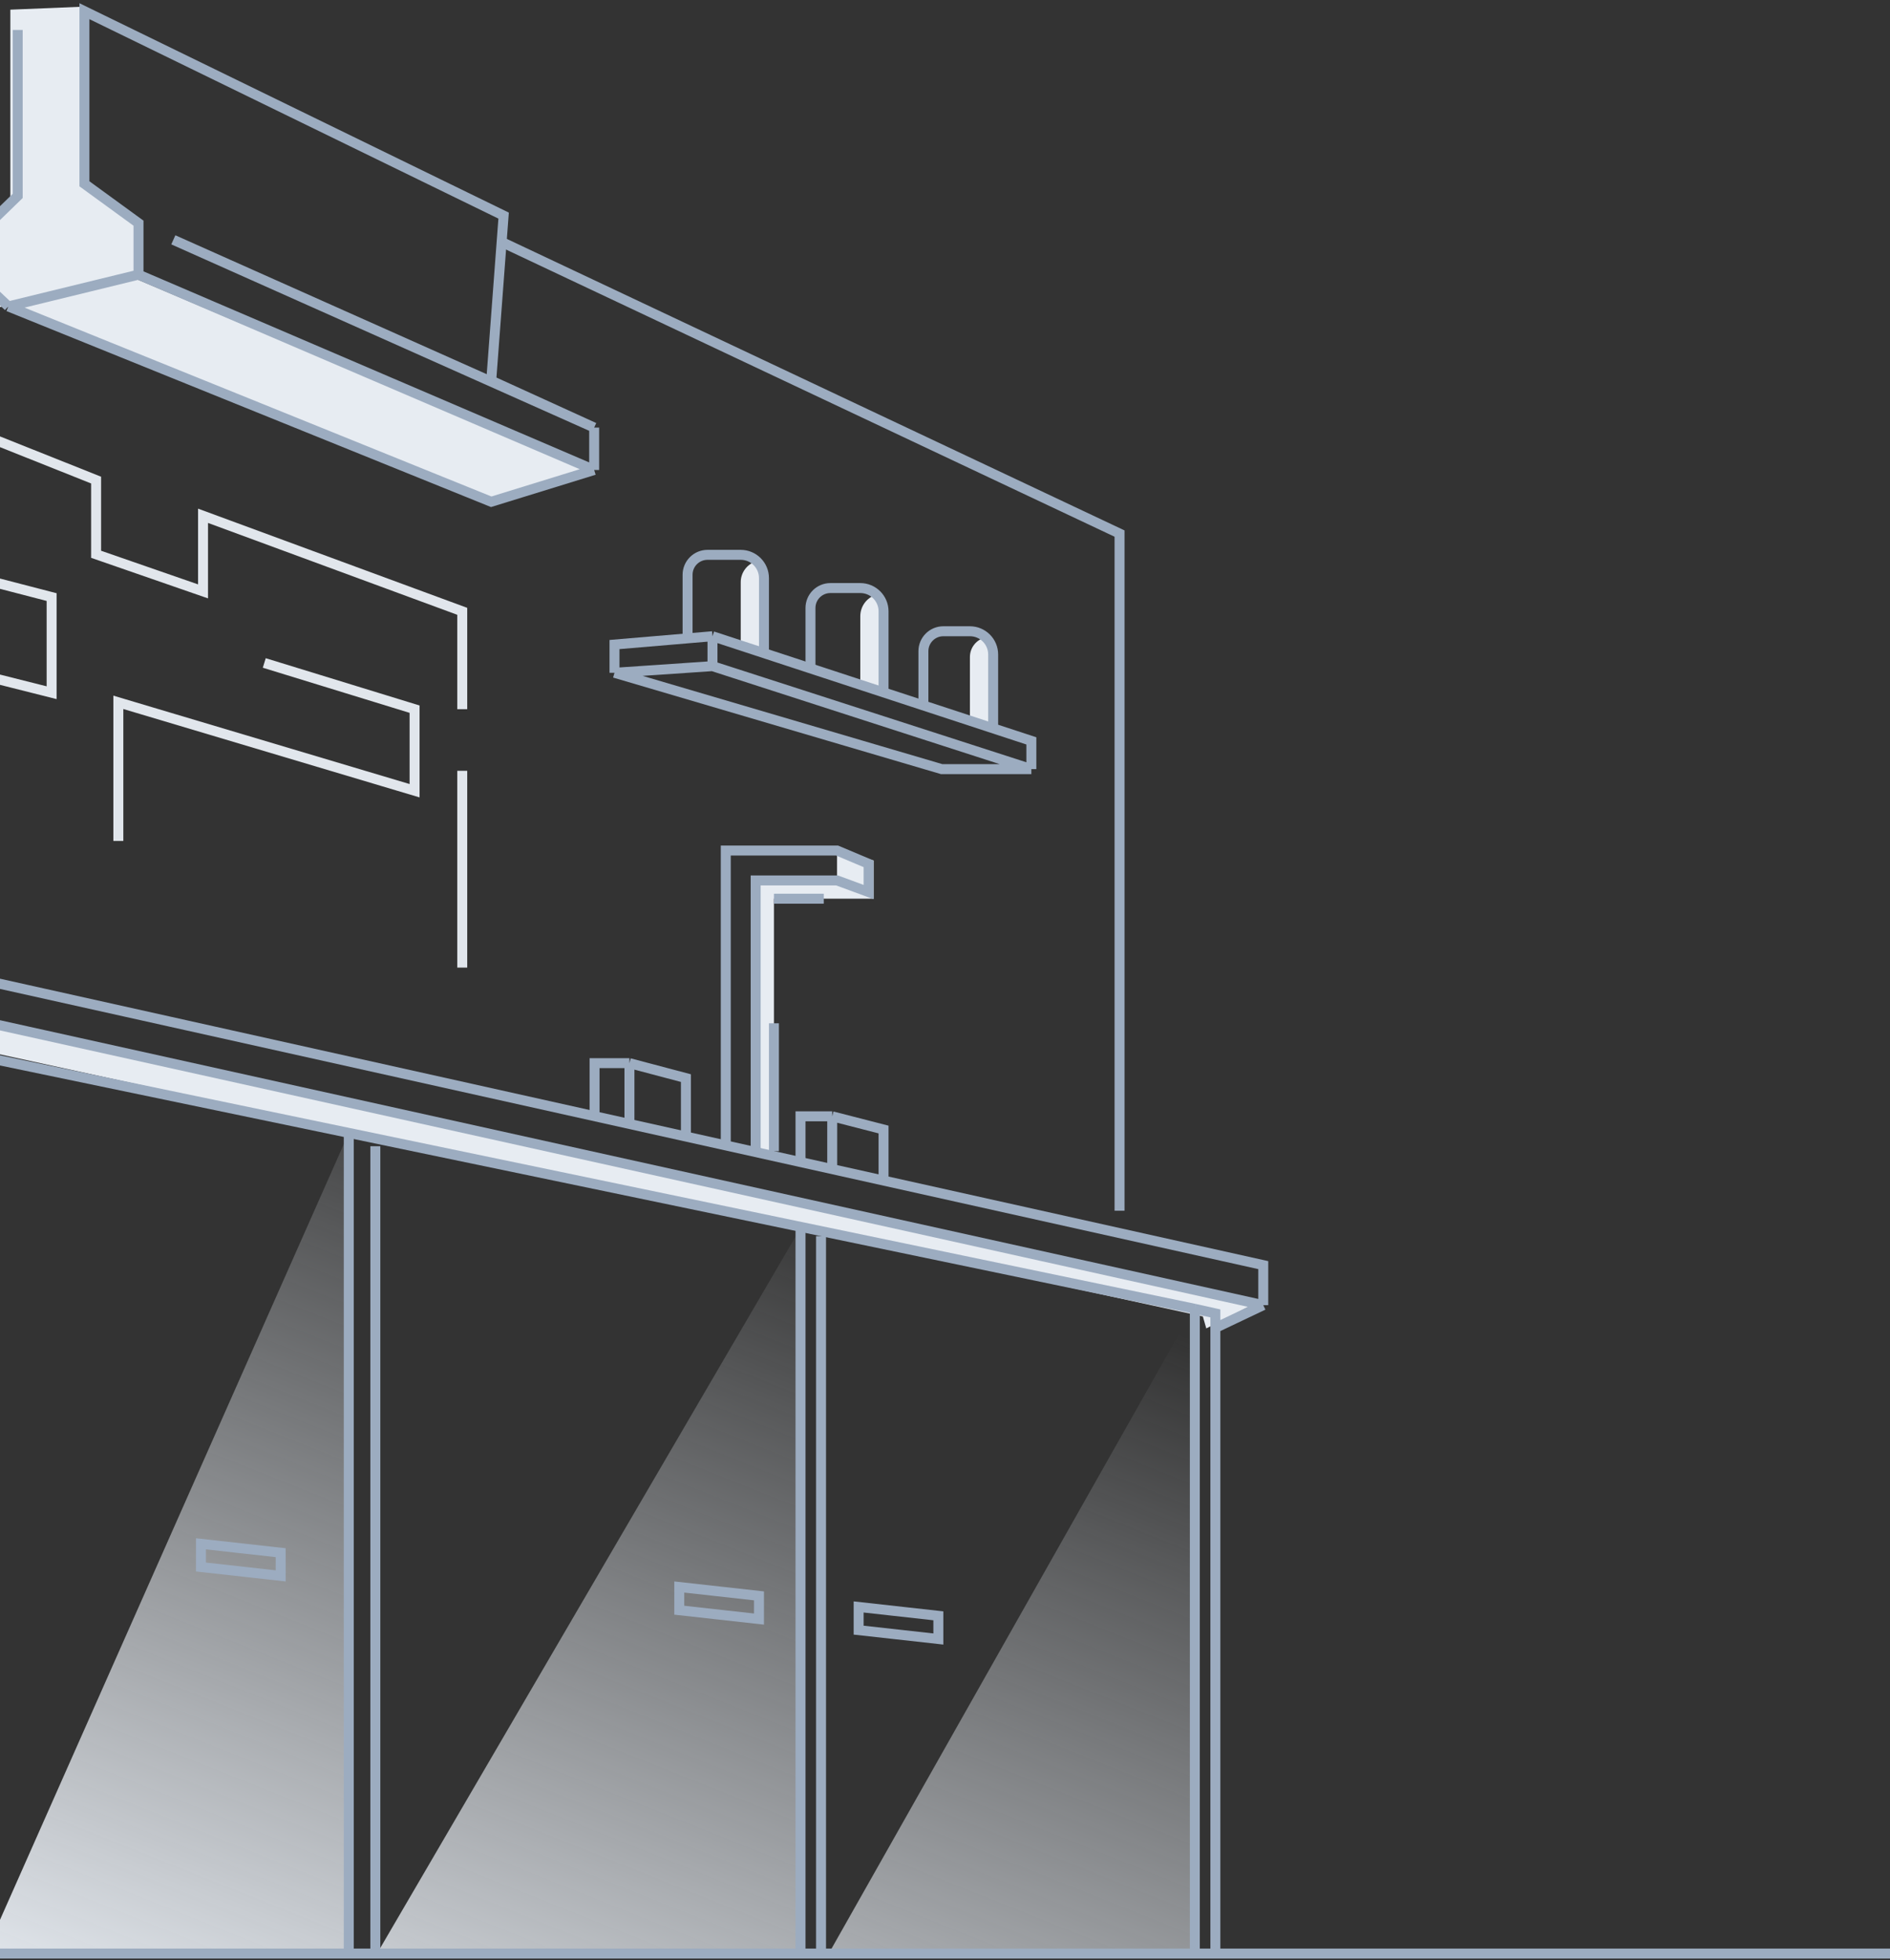 <svg width="569" height="590" viewBox="0 0 569 590" fill="none" xmlns="http://www.w3.org/2000/svg">
<rect x="0" y="0" width="569" height="590" fill="#333333" stroke="none"/>
<path d="M240.5 370.5L113.5 588H240.5V370.5Z" fill="url(#paint0_linear)"/>
<path d="M359.5 393.5L249.5 588H359.5V393.5Z" fill="url(#paint1_linear)"/>
<path d="M105 341L-4.5 588H105V341Z" fill="url(#paint2_linear)"/>
<path d="M223 175.243V195L230.5 196V174.5L227.5 169C224.813 169.896 223 172.411 223 175.243Z" fill="#E7ECF2"/>
<path d="M227 265H252V256L263 259V267.5V270.5H233V347L227 345V265Z" fill="#E7ECF2"/>
<path d="M0 588L569 588" stroke="#9CACC0" stroke-width="3"/>
<path d="M363.162 399.843L376.5 393L-10.5 307V315.059L362.131 396.237L363.162 399.843Z" fill="#E7ECF2"/>
<path d="M149.255 151.94L177.512 141.914L37.728 82.578L37.382 82.652L42.028 81.436V67.308L25.748 53.955L25.293 2L3.112 2.911V60.911L-23.673 85.12L-7.977 94.516L1.642 92L149.255 151.94Z" fill="#E7ECF2"/>
<path d="M-5 307.5L380.318 392.835M380.318 392.835L366.411 399.447M380.318 392.835V380.789L-5 295" stroke="#9CACC0" stroke-width="3"/>
<path d="M359.714 393.941V589.001M359.714 393.941L365.896 395.326V589.001M359.714 393.941L-12.99 316.464" stroke="#9CACC0" stroke-width="3"/>
<path d="M247.182 372.065V587.971" stroke="#9CACC0" stroke-width="3"/>
<path d="M241 369.787V587.971" stroke="#9CACC0" stroke-width="3"/>
<path d="M105 342L105 588" stroke="#9CACC0" stroke-width="3"/>
<path d="M2.505 92.237L147.888 151.029L178.879 141.458M2.505 92.237L-13.446 77.198L5.33 58.97V9.006M2.505 92.237L41.7 82.667M41.7 82.667L178.879 141.458M41.7 82.667V67.171L25.419 55.322V3.367L151.617 64.893L147.888 114.569L178.879 128.697M178.879 141.458V128.697M178.879 128.697L52.182 72.185" stroke="#9CACC0" stroke-width="3"/>
<path d="M139.164 291.232V231.996M-20 231.996V199.545L15.542 208.5V179.714L-20 170.5V125L28.934 144.5V166.837L61.127 178V155.247L139.164 184V213.453M79.561 199.545L124.813 213.453V238L35.63 211.392V253.115" stroke="#E1E6EC" stroke-width="3"/>
<path d="M337.05 364.419V160.599L150.622 72.641" stroke="#9CACC0" stroke-width="3"/>
<path d="M113 345L113 588" stroke="#9CACC0" stroke-width="3"/>
<path d="M179 336V320H189.5M189.5 320L206.5 324.5V341.5M189.5 320V338.5M218.5 344.5V256H252L261.5 260V268.5L252 265H227.5V347" stroke="#9CACC0" stroke-width="3"/>
<path d="M241 350.14V336H250.545M250.545 336L266 339.977V355M250.545 336V352.349" stroke="#9CACC0" stroke-width="3"/>
<path d="M233 346.5V308M233 270.5H248" stroke="#9CACC0" stroke-width="3"/>
<path d="M230 196.5V174C230 170.134 226.866 167 223 167H213C209.686 167 207 169.686 207 173V192.5" stroke="#9CACC0" stroke-width="3"/>
<path d="M259 185.462V206.034L267 207V184.31L263.8 179C260.95 179.86 259 182.485 259 185.462Z" fill="#E7ECF2"/>
<path d="M266 208V184C266 180.134 262.866 177 259 177H250C246.686 177 244 179.686 244 183V201.286" stroke="#9CACC0" stroke-width="3"/>
<path d="M292 197.755V217.103L299 218V196.931L296.2 192C293.698 192.801 292 195.127 292 197.755Z" fill="#E7ECF2"/>
<path d="M299 219.5V197C299 193.134 295.866 190 292 190H284C280.686 190 278 192.686 278 196V212.667" stroke="#9CACC0" stroke-width="3"/>
<path d="M185 202.5L214.5 200.5M185 202.5L283.5 231.5H310.5M185 202.5V194L214.5 191.5M214.5 200.5L310.5 231.5M214.5 200.5V191.5M310.5 231.5V223L214.5 191.5" stroke="#9CACC0" stroke-width="3"/>
<path d="M204.5 484.657V477.676L228.5 480.343V487.324L204.5 484.657Z" stroke="#9CACC0" stroke-width="3"/>
<path d="M258.5 490.657V483.676L282.5 486.343V493.324L258.5 490.657Z" stroke="#9CACC0" stroke-width="3"/>
<path d="M60.5 471.657V464.676L84.5 467.343V474.324L60.5 471.657Z" stroke="#9CACC0" stroke-width="3"/>
<defs>
<linearGradient id="paint0_linear" x1="247" y1="358" x2="128" y2="656" gradientUnits="userSpaceOnUse">
<stop stop-color="#E7ECF2" stop-opacity="0"/>
<stop offset="1" stop-color="#E7ECF2"/>
</linearGradient>
<linearGradient id="paint1_linear" x1="247" y1="358" x2="128" y2="656" gradientUnits="userSpaceOnUse">
<stop stop-color="#E7ECF2" stop-opacity="0"/>
<stop offset="1" stop-color="#E7ECF2"/>
</linearGradient>
<linearGradient id="paint2_linear" x1="247" y1="358" x2="128" y2="656" gradientUnits="userSpaceOnUse">
<stop stop-color="#E7ECF2" stop-opacity="0"/>
<stop offset="1" stop-color="#E7ECF2"/>
</linearGradient>
</defs>
</svg>
